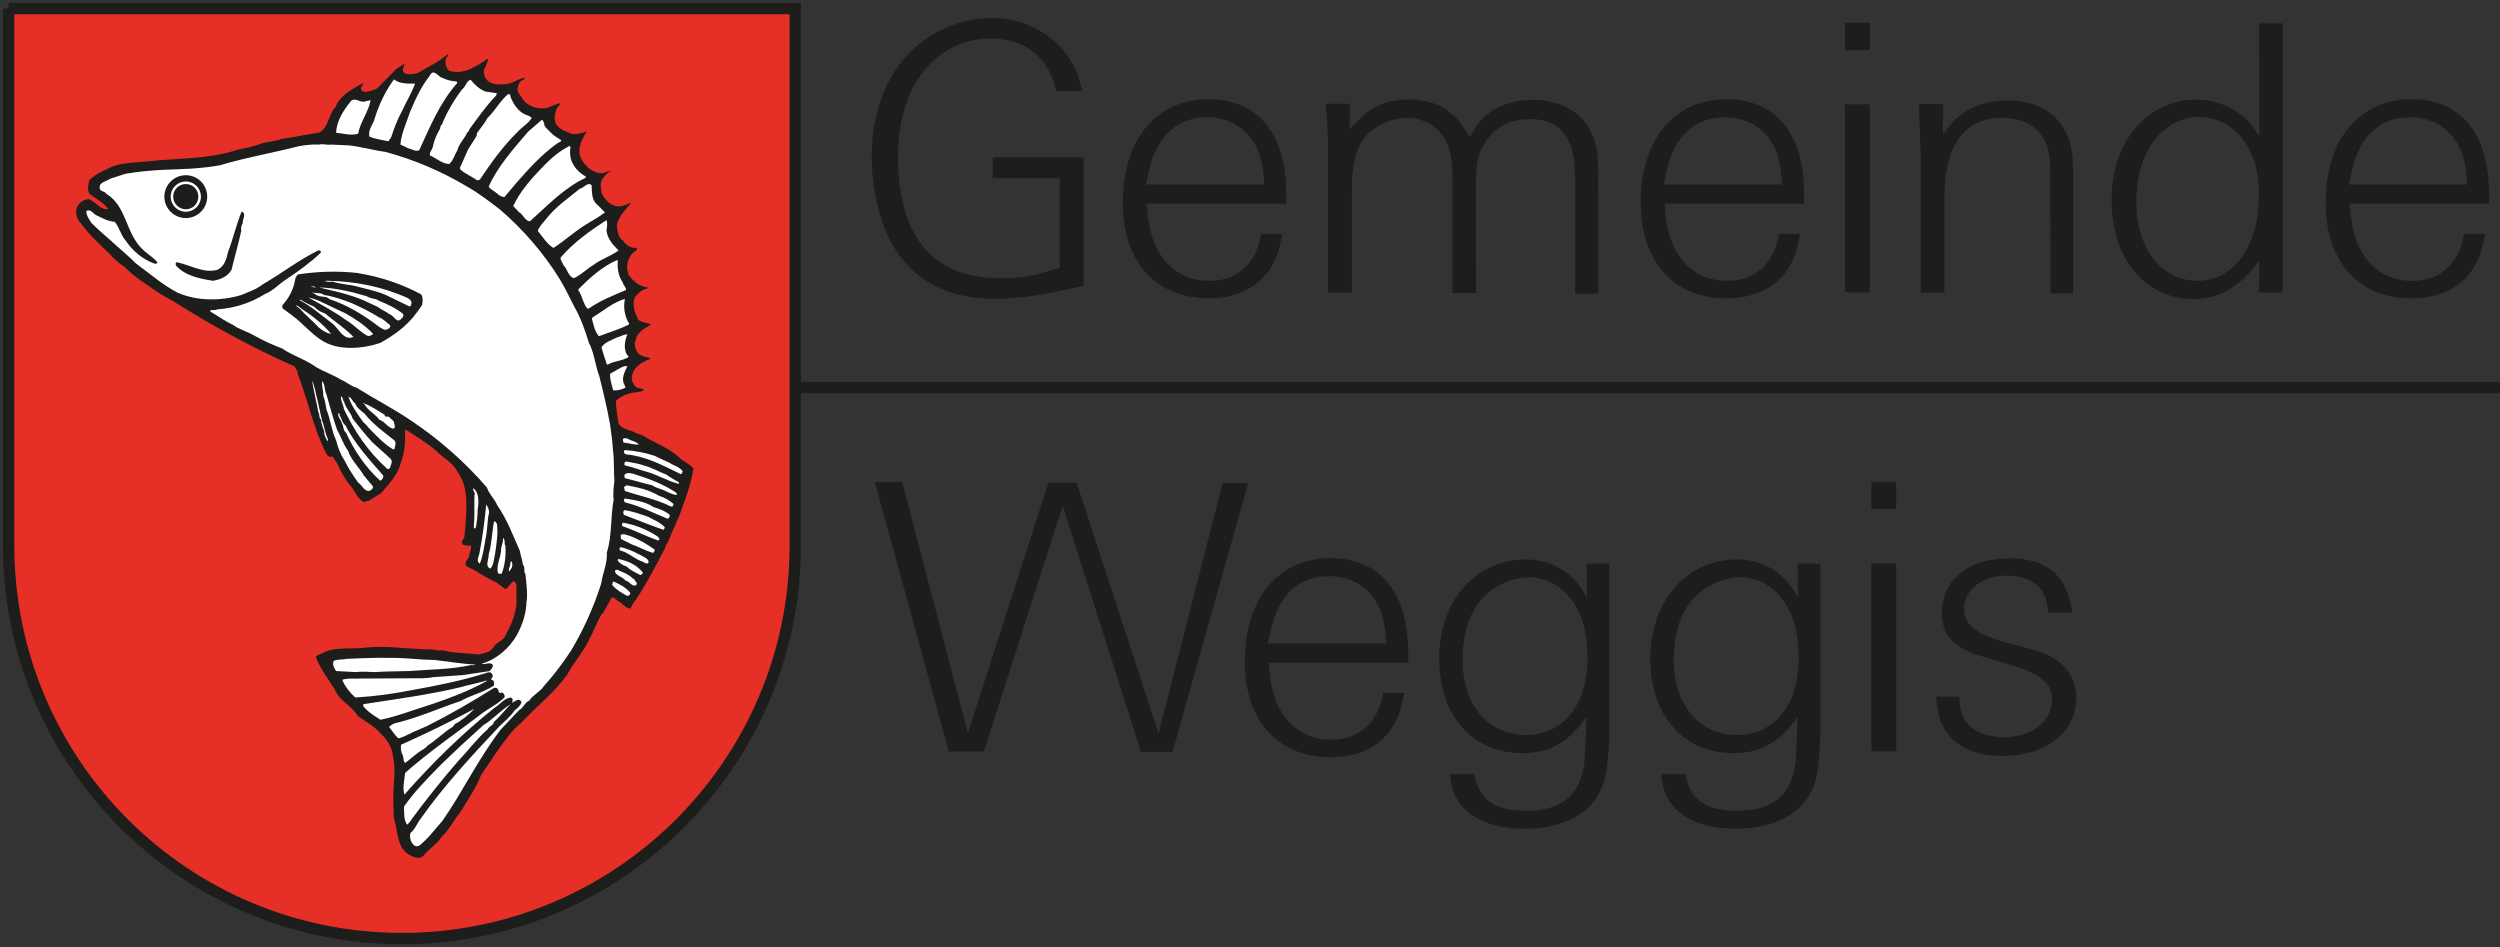 <svg xmlns="http://www.w3.org/2000/svg" viewBox="0 0 660.31 250.17"><rect x="0" y="0" width="660.31" height="250.17" fill="#333333" stroke="none"/><defs><clipPath id="a"><path style="fill:none" d="M0 0v250.17h212.33V0"/></clipPath></defs><path style="stroke:#1d1d1b;stroke-width:3px;fill:none" d="M210.05 102.37h450.26"/><path d="M2.28 2.27v141.97C2.4 201.51 48.87 247.9 106.16 247.9s103.77-46.39 103.89-103.66V2.27H2.28" style="stroke:#1d1d1b;stroke-width:3px;fill:#e63027"/><g style="clip-path:url(#a);fill:none"><path d="M2.28 2.27v141.97C2.4 201.51 48.87 247.9 106.16 247.9s103.77-46.39 103.89-103.66V2.27H2.28Z" style="stroke-width:.7px;stroke:#1d1d1b;fill:none"/></g><path d="M117.79 15.42c-.37 1.21 0 2.44.85 3.28 3.85 1.22 7.33-1.32 10.34-3.28 0 .84-.66 1.41-.66 2.25-.75.47-.56 1.6-.38 2.26.47 1.6 1.96 2.26 3.49 2.35 1.96.09 3.74-.19 5.23-1.13.66-.28 1.24-.57 1.9-.57.19.57-.96.57-1.24 1.13-.54.75-.83 1.88-.44 2.73l1.68 2.44c1.87 1.68 4.89 2.34 7.15 1.12l2.06-.76.19.28c-1.22 1.13-1.7 3.01-1.32 4.8.85 1.97 2.93 2.44 4.62 3.1 1.29 0 2.35-.18 3.48-.66l.19.1c-1.6 2.25-2.74 5.26-1.05 7.7 1.14 1.79 3.12 3.29 5.26 3.19l2.27-.75c-1.04.75-1.97 1.6-2.53 2.72-.49 1.14 0 2.17 0 3.29.93 1.79 2.64 3.76 4.89 3.48 1.03-.09 1.96-.56 3-1.03-1.5 1.97-3.48 3.67-3.86 6.1.2 1.42.29 3.2 1.69 4.04.77 1.23 2.09 1.97 3.49 1.88.28.19.09.57-.09.75-1.41.66-2.07 2.25-2.35 3.66-.09 1.03.09 1.98.47 2.91 1.32 1.6 2.82 2.91 4.89 3.1l.11.28c-1.51.18-2.64 1.32-3.49 2.35-.75 2.06.09 4.22.94 5.92.93.75 2.17.75 3.19 1.13v.28c-1.59.85-3.75 2.17-3.85 4.04-.47.75-.19 1.69.09 2.44.47 1.6 2.17 1.88 3.57 2.16.28.76-.74.38-1.02.85-1.79.66-3.67 2.35-3.67 4.42-.1.95.47 1.51.85 2.26.75.56 1.6.56 2.45.84-.56.57-1.6.75-2.54.75-1.89.38-3.68.94-4.98 2.25.09 1.88.38 3.86.65 5.83.86 1.87 3.2 1.69 4.71 2.72l1.7.57c3.38 2.16 7.13 3.28 10.05 6.2 1.12.84 2.33 1.41 3.39 2.54-.58 3.76-1.8 7.14-3.03 10.53-1.02 3.1-2.62 6.02-3.74 9.02-.47.38-.56.84-.66 1.32-2.45 4.69-4.89 9.49-7.9 13.98-.75.58-.75 1.52-1.41 2.17-1.32-.19-1.97-1.4-3.11-1.96-.65-.28-1.01-1.13-1.77-.94-.76 1.4-1.59 2.91-2.43 4.31 0-.08-.13-.18-.13-.18-1.29 2.36-2.25 4.89-3.57 7.34-1.5 3.09-3.94 5.73-5.53 8.73-3.39 4.89-8.19 8.47-12.13 12.77-2.64 2.17-4.41 4.79-6.39 7.53-1.42 2.16-2.91 4.24-4.32 6.39-1.31 3.47-3.57 6.57-5.45 9.77-1.79 2.16-2.91 4.6-4.97 6.56-1.32 2.07-3.39 3.12-4.91 5.09-1.03.83-2.23.28-3.27-.19-3.86-1.89-3.2-6.58-4.43-9.88-.09-2.79-.27-5.91 0-8.81.19-2.54.38-5.18-.27-7.71-.19-2.26-1.51-4.23-3.11-5.73-1.7-2.06-4.13-3.19-6.2-4.79-1.51-2.73-4.8-3.85-5.92-6.77-1.7-2.92-3.94-5.53-5.08-8.74.46-.66 1.4-.83 1.96-1.13 3.29-1.69 7.8-.83 11.65-1.4 4.89-.47 9.59.27 14.37.46l3.29.1c.85.46 2.07 0 2.92.37 2.81.65 6.01.55 8.91.93 1.42-.38 3.02-.55 3.85-1.98.85-1.49 2.72-1.58 3.21-3.28 1.4-2.44 2.45-5.07 2.81-7.88v-5.27c-.1-.27-.27-.65-.56-.94-1.12.29-1.32 1.69-2.35 2.07l-2.44-1.78c-2.64-1.13-4.99-2.91-7.62-4.14-1.13-.57 0-1.79.38-2.45.18-1.04.64-1.98.64-3.11-.64.1-1.59 0-2.25-.27-.66-.94.56-1.5.47-2.35l.19-1.59c.29-5.07 1.13-11.09-1.97-15.14-1.13-2.54-3.85-3.76-5.53-5.54-2.45-2.17-5.45-3.95-8.18-5.74l-.19.19c.1 3.01-.09 5.91-1.13 8.55-.74 3.11-3 5.46-5.17 8l-3.29 2.06c-.38.09-.83 0-1.13.37-1.87-.65-2.43-2.99-3.75-4.41-1.5-1.78-2.62-3.94-3.56-6.01l-1.13-1.68c-.56.37-1.32-.09-1.6-.66-3.49-6.68-4.89-14.28-7.61-21.14.1-.86-.56-1.32-.85-1.98-11.08-4.89-21.89-10.81-32.32-17.39-1.13-.75-2.45-1.22-3.57-2.06-3.11-2.17-6.3-4.04-8.93-6.77-1.41-.94-3.01-2.26-4.05-3.57-2.72-2.44-5.54-5.26-7.7-8.18-.94-.93-1.22-2.34-1.03-3.75.56-1.32 1.79-2.44 3.37-2.44 1.79.75 3.02 2.91 5.07 2.63-1.21-1.78-3.37-2.73-5.07-4.13-.45-1.13-.28-2.45.09-3.57 1.7-1.69 4.13-2.63 6.3-3.67 3.58-1.13 7.79-.94 11.56-1.5 7.06-.56 14.67-.56 21.24-2.82 1.88-.38 3.86-.75 5.74-1.42 1.87-.75 3.85-.66 5.73-1.4 3.38-.46 6.67-1.22 10.06-1.68 2.71-1.42 2.33-4.8 4.41-6.78.37-1.5 1.68-2.63 2.81-3.66 1.41-.86 2.81-1.98 4.53-2.63-.09.65-.94 1.02-.57 1.78.48.75 1.39.38 2.07.38.74-.38 1.4-.29 2.15-.84l4.89-4.98c.77-.57 1.6-1.04 2.45-1.6-.38.66-.66 1.41-.56 2.26 1.03 1.04 2.54.56 3.77.37 2.72-1.6 5.53-2.9 8.09-5.07.37.56-.49.75-.49 1.13" style="fill:#1d1d1b"/><path d="M116.86 20.59c1.21.57 2.44.85 3.75.94l.18.38c-4.69 5.27-7.23 11.65-10.06 17.76-.92.47-1.89-.29-2.81-.47l-2.17-1.04c.28-3 1.6-5.73 2.54-8.55 1.4-3.37 2.9-6.67 5.26-9.67.93-1.98 2.24.37 3.29.65m-7.22 1.5c-.86 2.44-2.35 4.8-3.48 7.33-1.21 2.16-2.07 4.51-2.83 6.86l-.74 1.04c-1.6-.38-3.39-.57-4.99-1.23-.48-1.97 1.13-3.28 1.5-5.17 1.13-3.47 2.71-6.86 4.98-9.96 1.51 1.23 3.68 1.13 5.55 1.13m18.53 2.07 3.1.48-.18.56c-2.73 2.82-4.9 6.01-7.14 9.02 0 .66-.75.75-.75 1.32-.85 1.41-1.98 2.62-2.36 4.13-.75 1.22-1.03 2.63-2.16 3.67-1.97-.1-3.38-1.6-5.07-2.26-.29-.85.65-1.51.74-2.35.38-1.78 1.04-3.29 1.98-4.88-.19-.66.66-.94.66-1.6 1.32-3.01 3-5.92 5.08-8.65 1.03-.66 1.03-2.16 2.26-2.53 1.12 1.31 2.24 2.44 3.85 3.1m6.76 1.59c.83 2.06 2.34 4.22 4.68 4.79l.85.57c-.85 1.51-2.62 2.44-3.77 3.76-3.93 3.85-7.04 8.26-9.95 12.59l-.66.18c-1.41-1.02-3.1-1.68-4.41-2.81l-.19-.47 2.17-4.89 2.26-3.58.08-.74c.94-1.31 2.07-2.63 2.83-4.04 1.98-1.88 3.38-4.6 5.36-6.21.76-.27.57.57.76.85m-37.04.75c-.57 3.09-2.74 5.73-3.29 8.82-1.89.56-3.85-.08-5.83-.27.19-3.21 1.89-5.84 3.94-8.38 1.23-1.12 2.55.76 4.04 0l1.13-.18m45.87 6.12c-.1.84 1.03 1.6 1.59 2.26.84.94 1.88 1.5 2.92 2.16-.1.57-.85.57-1.21.93-4.05 2.92-7.53 6.76-10.73 10.43l-3.09 3.66c-.86 0-1.59-.66-2.16-1.13-.57-.57-1.6-.85-1.98-1.68 2.44-5.36 6.49-9.88 10.42-14.48l3.48-3.01c.66-.19.48.57.76.85m-52.16 5.74c3.37.28 6.86 1.32 10.33 1.79 7.53 2.07 14.67 5.08 21.42 9.12 3.01 1.68 5.92 3.94 8.75 6.1 6.22 5.36 11.56 11.56 15.79 18.42 1.42 2.35 2.54 4.7 3.77 7.14 1.68 2.92 2.89 6.21 3.85 9.49 1.51 2.82 1.68 6.02 2.8 8.93 1.05 4.22 2.07 8.46 2.83 12.69.29 2.25.66 4.42.76 6.77.39 2.53.19 5.63.39 8.27-.2 1.58-.39 3.47-.2 4.98-.85 4.71-.38 9.39-1.79 13.9.19 2.92-1.13 5.45-1.49 8.19-1.98 6.2-4.61 12.12-7.99 17.75-2.16 3.29-4.51 6.41-7.14 9.32-.94 1.49-2.92 2.34-3.86 3.85-1.21.45-1.48 1.88-2.72 2.53l-4.8 5.08c-6 7.79-9.95 16.27-15.49 24.24-1.51 1.61-2.91 3.58-4.52 5.09-.85.66-1.61 1.96-2.73 1.4-1.12-.84-1.43-2.26-1.12-3.39 1.31-1.02 1.7-2.6 2.81-3.93 6.02-8.56 13.36-16.45 20.68-24.24 1.42-1.41 3.02-2.64 4.04-4.23.74-.56 1.61-1.32 1.79-2.16-.17-.49-.74-.75-1.13-.57l-1.41.76c.2-.38.47-1.13-.27-1.4-1.81.18-2.83 1.86-4.34 2.72-8.54 6.85-16.44 14.56-23.77 22.92-.56-1.79 0-3.85.19-5.75 6.29-5.53 12.97-10.14 19.54-15.12 2.17-1.79 4.7-2.81 6.68-4.78.19-.58-.18-1.24-.75-1.32-.95.46-.66-.58-1.02-.94-.3-.39-.96-.39-1.24-.1-5.74 3.58-11.56 6.97-17.58 9.97-.75.27-1.41.66-2.15.93-1.79.66-3.38 1.79-5.27 2.26-.95-.85-1.68-2.07-2.44-3 .19-.3.83-.76 1.4-.96 6.03-1.4 11.65-3.95 17.49-5.91 2.81-1.6 6.02-2.25 8.73-4.05.19-.37.1-.93-.08-1.33l-.67-.38c.38-.36.75-.93.28-1.4-.28-.56-.93-.47-1.4-.28-6.48 2.06-13.15 3.38-20.02 4.61-4.78.94-9.5 1.6-14.66 1.9-1.41-1.24-2.63-2.82-3.39-4.44v-.27c1.23-.38 2.92-.29 4.15-.29 5.92 0 11.56-.09 17.28-.09.87-.09 1.6-.09 2.44-.28l7.9-.55 7.04-1.05c.38-.38 1.05-.94.86-1.7-.76-.83-1.98.11-2.92-.27 3.86-1.04 7.43-4.13 9.4-7.72 1.32-2.53 2.36-5.37 2.43-8.35.39-2.34 0-5.08-.27-7.62-.58-.56.08-1.78-.66-2.44-.11-1.21-.65-2.44-.77-3.57-1.85-4.13-3.36-8.35-6-12.12-.66-1.68-2.16-2.91-2.72-4.68-5.83-6.78-12.7-12.79-20.01-17.67-4.71-3.21-9.69-5.73-14.47-8.74-1.51-.38-2.64-1.51-4.04-2.07-1.97-1.22-4.33-2.06-6.39-3.2-2.92-2.15-6.31-3.09-9.21-5.07-2.45-.93-4.79-1.97-7.14-3.29-1.88-1.12-4.14-1.68-5.93-3-2.07-.94-3.94-2.35-5.92-3.48 0-.75 1.32-.09 1.88-.56 4.52-.28 8.83-1.7 12.59-4.04 2.16-.85 3.76-2.73 5.73-3.95 3.09-2.07 6.2-4.32 9.01-6.95.19-.39-.28-.66-.56-.66-5.08 2.44-9.76 6.1-14.65 8.93-1.79 1.4-3.85 2.06-5.83 2.91-5.36 1.6-11.74 1.6-16.81-.66-3.96-2.07-7.52-5.17-11.1-7.81-1.4-1.49-3.1-2.82-4.61-4.23-2.45-2.25-4.88-4.22-7.04-6.39-.57-.93-1.32-1.88-1.32-3.09 1.04-.75 1.79.66 2.54 1.04 1.61.74 3.1 1.68 4.98 1.78 1.23 1.51 1.51 3.39 2.82 4.89 1.88 2.82 4.51 4.98 7.5 6.1.3.09.85.19.94-.28-1.02-1.31-2.63-2.15-3.85-3.38-4.59-4.23-4.21-11.47-9.67-14.75-.47-.76-1.43-.47-1.7-1.32-.37-1.79 1.78-1.89 2.72-2.63l4.05-1.31c3.19-.57 6.48-.85 9.76-1.04 5.08-.19 10.16-.28 15.23-1.22 6.86-2.07 14.1-3.29 21.05-5.08 1.7-.28 3.57-.47 5.19-.38.93-.28 1.96.19 2.99 0l4.23.19m59 1.57c-.17 2.91 1.7 5.36 4.15 6.68l-.11.38c-5.62 2.62-10.05 7.32-14.65 11.45-1.41-.18-1.8-1.88-2.92-2.45l-1.49-1.59c1.88-4.04 4.96-7.41 8.07-10.62 1.97-2.07 4.32-4.04 6.87-5.26.38.38 0 1.04.08 1.41m5.66 8.93c.19 1.78-.12 3.94 1.6 5.26l1.95 1.97c-1.59 1.21-3.46 2.25-5.17 3.28-2.99 1.88-5.53 4.23-8.45 6.11-1.77-1.13-2.81-2.91-4.13-4.51.38-1.23 1.42-2.07 2.17-3.1 2.53-3.29 5.91-5.54 9-8.08 1.15-.19 1.9-1.79 3.03-.93" style="fill:#fff"/><path d="M64.14 58.83c-.28.66-.65 1.32-.38 1.98-.76 3.57-1.79 7.04-2.63 10.52-1.13 1.79-3.01 2.54-4.88 2.83-3.68-.57-7.35-1.32-9.78-4.04-.09-.29-.19-.85.28-.85 3.58.75 7.04 3.01 10.71 1.98 1.78-.84 2.34-2.82 2.72-4.51 1.32-3.49 2.17-7.15 3.57-10.73l.28-.08c1.03.75 0 1.97.09 2.91" style="fill:#1d1d1b"/><path d="M160.26 58.27c.19.84.09 1.78-.08 2.53.18 2.16 1.69 3.86 3.2 5.36-2.07 1.5-4.6 2.26-6.68 3.85-1.77 1.03-3.19 2.63-5.17 3.48-1.59-.66-1.59-2.35-2.72-3.48-.19-.65-.84-1.31-.75-1.97 3.38-3.95 7.71-7.04 11.92-9.77h.28m2.92 10.61c-.19 2.07.19 4.14 1.32 5.74.08.75.93 1.22.85 1.97-3.3 1.41-6.68 2.72-9.68 4.79-.66.47-.85-.38-1.14-.75-.66-1.32-.93-2.72-1.77-3.94v-.29c2.92-2.91 6.37-6.1 10.24-7.7l.19.18" style="fill:#fff"/><path d="M94.21 72.08c6.01.94 11.65 2.82 17 5.65.57.75.46 1.96.28 2.82-.46.75-.93 1.31-1.39 1.96-2.45 3.48-6.12 6.11-9.69 8.08-4.88 1.6-11.38 2.16-15.79-.93-2.45-1.6-4.79-4.33-7.14-6.11l-2.91-2.16v-.75c1.59-1.78 2.62-3.57 3.19-5.82.1-.75.29-1.88 1.03-2.36 5.08-.75 10.16-.94 15.42-.38" style="fill:#1d1d1b"/><path d="M107.74 78.76c.46.28.94.65.94 1.22-.09.38 0 .94-.58.94l-6.19-3c-2.35-1.04-4.89-1.51-7.33-2.18-2.26-.64-4.69-.64-6.86-1.4-.47.28-1.14 0-1.79 0-.08-.19.19-.09.28-.19 7.52.09 14.95 1.59 21.52 4.6m-26.49-3.28.28.1-.28-.1m2.17.47-1.42-.2c.37 0 1.04-.28 1.42.2m13.52 2.34c.95.66 2.25.48 3.1 1.13 2.26.94 4.42 1.88 6.39 3.48.28.38.1.85-.28 1.13-1.32 1.78-2.07-.75-3.28-1.04-.95-.75-2.07-1.13-3.01-1.88l-3.84-1.79c-3.77-1.59-7.71-2.44-11.74-3.38 4.32.09 8.63 1.12 12.67 2.34m-11.29-.35c2.45.36 4.79 1.22 7.05 2.06 2.55 1.13 5.08 2.35 7.45 3.86 1.11.37 1.86 1.31 2.9 2.06.18.47-.28.85-.66 1.04-.76.47-1.51-.19-2.17-.56-4.04-3.1-8.46-5.82-13.15-7.34-1.04-1.12-2.81-.28-3.86-1.4l-1.12-.48c1.12.39 2.53 0 3.56.76m5.64 4.87c2.54 1.41 5.18 3.2 7.23 5.36-.18.47-.83.47-1.22.65-2.06-.94-3.75-3.02-5.73-4.13-3.19-2.36-6.77-4.23-10.15-6.11.93.19 1.88.47 2.72.84l7.14 3.38m74.9 2.74-.17.27c-2.54 1.23-5.17 1.99-7.81 3.02-1.11-1.22-1.41-3.02-1.87-4.61l.18-.37c2.83-1.69 5.36-3.95 8.55-4.89-.47 2.16-.09 4.61 1.13 6.58M83.12 81.1c.66.85 1.69 1.32 2.74 1.69 2.43 2.08 5.25 3.86 7.5 6.2-2.71 1.13-3.85-2.34-5.73-3.66-2.73-2.07-5.53-4.51-8.46-6.02l.19-.18c1.23.84 2.44 1.31 3.76 1.97m-2.91.85c2.53 1.6 5.26 3.84 7.24 6.21-1.13-.09-2.27-.85-3.3-1.7-1.41-1.59-3.47-3.2-4.79-4.79l-1.12-.85.09-.19c.66.38 1.22.84 1.88 1.32m85.5 6.38c-.75 1.7-1.21 4.42.38 5.93-1.4.93-3.29 1.04-4.88 1.69-.29.09-.57.48-.94.28-.47-1.51-1.02-3.01-1.4-4.51.93-1.4 2.53-1.78 3.94-2.54.95-.2 1.78-.86 2.91-.86m-.01 8.39c-.66 1.41-1.68 3.19-.84 4.79l.37.85c-.95.56-2.16.84-3.29.75-.28-1.22-.75-2.54-.85-3.95l.19-.55c1.31-.57 2.35-1.52 3.75-1.89h.66m-79.48 7.42c.94 3.2 1.7 6.3 2.81 9.39 1.05 1.79 1.62 3.86 2.92 5.55.75 2.44 2.91 4.32 4.12 6.48l2.44 2.92c.09.66-.56 1.03-1.02 1.22-1.42 0-1.78-1.5-2.91-2.26-1.32-1.88-2.54-3.66-3.48-5.64-1.13-1.69-1.87-3.57-2.34-5.54-1.22-2.54-1.41-5.36-2.54-8.08-.19-1.22-.37-2.45-.85-3.67.1-1.41-.47-2.44-.28-3.85.85.94.56 2.44 1.13 3.48m4.7 2.06c.37 1.6 1.78 2.83 2.25 4.41 1.7 2.06 3.3 4.23 5.17 6.21l4.79 4.32c.75.84 0 1.69-.08 2.44-.28.28-.66.47-.85.19-5.09-4.61-8.57-9.87-11.37-15.7-.09-1.22-.94-2.25-.75-3.38.57.28.36 1.03.84 1.5m2.91.39c.38 1.12 1.5 1.88 2.43 2.64 2.26 2.81 5.08 4.88 7.71 6.94.96.66.28 1.78.19 2.55l-.45-.09c-2.26-1.32-4.24-3.48-6.12-5.37-.56-.57-.94-1.22-1.59-1.69-1.51-2.06-3.21-4.41-3.96-6.76.94.28 1.03 1.31 1.79 1.78M85 110.89c.66 1.6.86 3.57 1.6 5.07 0 .28.1.38-.09.57-.38-.75-.94-1.41-.85-2.45-.28-1.03-.85-2.06-.85-3.2-.66-.46-.27-1.41-.75-2.07-.08-.95-1.64-7.32-1.55-8.26.66 1.5 2.11 8.72 2.49 10.33m16.63-1.31c-.18.75.76.28 1.13.57l1.21 1.12c.09.66.67 1.6 0 1.98-1.49-.18-2.34-1.98-3.75-2.35-1.13-1.6-3.11-2.44-3.95-4.13-.09-.1-.46 0-.36-.28 2.06.66 3.85 1.98 5.72 3.09" style="fill:#fff"/><path d="M89.7 109.77c.65.75.65 1.97 1.51 2.53 2.53 4.98 6.38 9.12 10.05 13.34 0 .48-.28 1.13-.85 1.32-3.84-3.48-6.96-8.08-9.02-12.69-.83-.56-.55-1.7-1.13-2.54-.09-.94-1.23-1.51-.84-2.72.09.19.48.46.28.75m79.03 7.62c-1.22.19-2.64-.38-3.85-.46-.47 0-.19-.57-.38-.86.28-.57 1.21-.27 1.68 0 .76.48 1.79.48 2.54 1.32m4.14 3c1.3.66 2.63 1.23 4.04 1.88 1.05.76 2.44.94 3.39 2.17 0 .28-.27 1.12-.76.66-4.51-2.17-8.93-4.6-14.18-5.08-.47-.18-.85-.74-.3-1.13 2.73.19 5.26.66 7.81 1.5m-2.54 2.64c1.98.56 3.75 1.59 5.73 2.35.94.75 2.07 1.31 3.19 1.97.09.09.09.28.09.47-2.8-.66-5.35-2.26-8.16-3.1-2.07-.57-4.05-1.32-6.12-1.79-.18-.19-.18-.66 0-.84l.3-.2c1.59.29 3.37.57 4.97 1.14m8.19 7.05c.1.19.37.37.27.65-.83 0-1.79-.46-2.64-.84-1.21-.75-2.71-.86-3.85-1.69-2.44-.56-4.79-1.32-7.24-1.89-.09-.27-.27-.66 0-1.03.66-.56 1.79-.28 2.64 0 3.77 1.22 7.4 2.54 10.82 4.8m-4.34.94c1.41.37 2.64 1.21 3.69 2.05.09.49-.3.94-.75.67-3.76-1.88-8.09-2.71-12.05-4.04-.09-.38-.27-.75-.18-1.13l.65-.38c3.01.56 6.02 1.22 8.64 2.83m-48.01 3.56c0 1.62-.19 3.12-.47 4.71l-.28.38-.28-.38c.28-2.73.09-5.65.19-8.45.38-.66-.57-1.24-.29-1.88 1.6 1.22 1.43 3.94 1.13 5.62m46.42-.65c1.49.46 3.11 1.02 4.32 2.08 0 .46-.19.93-.55 1.02-3.77-1.51-7.33-3.39-11.29-4.33-.18-.27-.47-.74 0-1.02 2.64.47 5.37.75 7.52 2.26m-43.6 2.33c-.28 1.98-.28 4.15-.75 6.11-.38 2.15-.66 4.51-1.51 6.49-1.13-.75-.09-2.17 0-3.21.76-4.04 1.32-8.35 1.7-12.41.56.86 1.04 1.88.56 3.01m42.11.2c1.49.85 3.18 1.42 4.4 2.73.29.28-.18.55-.27.75-3.57-1.23-6.96-2.64-10.43-3.94-.2-.39-.28-1.05.18-1.24 2.17.3 4.14 1.05 6.12 1.7m-39.86 1.79c.39 2.63-.09 5.35-.46 7.98-.29 1.33-.39 3.02-1.22 3.96-1.6-.56-.38-2.54-.47-3.76.83-2.82.83-5.62 1.4-8.64.48-.19.48.37.75.47m42.38 3.37c.19.28.66.45.55.95l-.37.19c-3.2-1.13-6.2-2.72-9.39-3.77-.11-.27-.11-.37-.11-.65l.28-.28c3.3.56 6.22 1.78 9.03 3.57m-.64 3.57c-.09.36-.2.65-.47.83-1.97-.56-3.76-1.59-5.64-2.25l-2.81-1.41c-.11-.38-.11-.66-.11-1.02.66-.56 1.6 0 2.37.18 2.34.85 4.59 2.16 6.66 3.67m-39.47-1.05c.17 2.45-.09 4.8-.85 7.05-.09.57-.75.37-1.13.19-.46-2.15.66-3.94.84-5.92-.1-1.21.68-2.15.49-3.39.75.49.2 1.43.66 2.08m37.21 3.29c.38.38.84.85.47 1.32-.66.28-1.24-.47-1.88-.56-1.88-.75-3.49-2.36-5.54-2.81-.19-.3-.19-.86.28-.86 2.34.56 4.51 1.69 6.67 2.92m-.95 3.74c.1.37-.37.57-.66.68-1.23-.68-2.64-1.24-3.58-2.27-.94-.19-1.87-.85-2.34-1.5l.08-.47c2.45.47 4.9 1.49 6.5 3.56m-34.59-1.22-.66.96c-.27-.49 0-1.05.2-1.42l.19-1.32c.56.28.47 1.13.27 1.78m32.43 3.11c.09.46 1.03.94.37 1.5-1.13.46-1.68-1.13-2.73-1.22-.83-1.12-2.35-1.12-2.81-2.36 0-.56.56-.65.94-.38 1.21.56 2.64 1.03 3.66 2.07l.56.38m-1.13 3.48c.1.47-.37.75-.75.85-1.42-.74-3-1.68-4.04-2.92l.28-.94c1.6.67 3.39 1.61 4.51 3.01m-51.67 17.77c3.66.38 7.05 1.02 10.8 1.21-.38.19-.85.19-1.13.11-5.43 1.21-10.79 1.13-16.36 1.59-3.17.09-6.29.09-9.29.28-1.61-.09-3.38-.19-4.79 0l-5.26-.28c-.47-.75-1.03-1.7-.65-2.63.92-.58 2.24-.28 3.37-.58 5.63-.27 11.1-.46 16.73-.08l3.85.28 2.73.09m13.82 5.55c-6.11 3.38-12.88 5.62-19.64 7.79-2.83.94-5.56 1.88-8.46 2.45-1.61-1.04-3.3-1.98-4.6-3.66l.09-.47c8.54-1.32 17.19-2.45 25.46-4.43 2.24-.66 4.79-1.11 7.05-1.79l.09.11m1.88 10.81c-.18.93-1.31 1.13-1.69 1.97-2.83 2.44-4.98 5.45-7.61 8.18-4.41 5.07-8.44 10.15-12.42 15.5-.27.56-.73 1.05-1.21 1.5-.94-1.21-.76-3.09-.85-4.79 2.82-4.04 6.29-7.51 9.79-11.09 3.65-3.56 7.42-7.04 11.18-10.42 2.53-1.5 4.59-3.95 7.24-5.54-1.42 1.4-2.92 3.37-4.43 4.69m-5.26-3.39c-1.4 1.51-3.28 3.01-5.17 4.04l-.38.58c-2.34 1.4-4.41 3.55-6.68 4.98-.74.92-1.66 1.21-2.62 1.96l-3.29 2.64c-.76-.38-.29-1.61-.85-2.26-.28-.76-.47-1.78-.28-2.53 6.49-2.92 12.98-6.02 19.17-9.4h.09" style="fill:#fff"/><path d="M54.73 51.93c0 3.13-2.54 5.67-5.65 5.67s-5.67-2.54-5.67-5.67 2.55-5.65 5.67-5.65 5.65 2.54 5.65 5.65" style="fill:#1d1d1b"/><path d="M53.07 51.93c0 2.21-1.79 4-3.99 4s-4-1.79-4-4 1.77-3.99 4-3.99 3.99 1.79 3.99 3.99" style="fill:#fff"/><path d="M52.39 51.93c0 1.84-1.48 3.34-3.31 3.34s-3.34-1.5-3.34-3.34 1.49-3.32 3.34-3.32 3.31 1.49 3.31 3.32m233.45-27.92h-6.78l-.76-2.3c-2.4-7.21-7.81-11.32-16.15-11.53-14.18-.33-25.56 11.77-24.95 32.88.62 21.06 10.42 30.85 28.32 30.43 3.84-.08 7.48-.66 10.81-1.66l3.58-1.09V47.07h-17.73v-5.48h24.06V75.5l-5.22 1.13c-7.11 1.56-12.76 2.2-17.67 2.28-19.13.27-30.93-10.85-32.92-33-.15-1.5-.2-3-.2-4.5-.04-13.89 5.53-24.93 13.85-30.8 6.16-4.38 13.42-6.35 20.26-5.73 10.34.92 18.5 7.85 20.84 16.62l.68 2.53Zm53.95 29.78h-36.92l.37 3.47c1.11 10.62 7.23 16.58 15.49 16.91 7.11.27 12.21-3.59 13.93-10.4l.5-1.99h5.5l-.49 2.48c-1.85 9.23-9.04 14.94-19.98 14.53-13.25-.49-21.93-10.03-21.62-26.05.33-17.08 9.82-26.61 22.77-26.53 12.17.06 19.98 8.14 20.36 23.78l.08 3.8Zm-5.88-5.05-.22-2.9c-.74-9.31-6.73-14.77-14.61-14.86-8.04-.08-13.73 4.75-15.78 14.86l-.6 2.9h31.21Zm22.58-21.34-.04 6.7.06.04 2.33-2.44c3.55-3.7 7.73-5.45 13.4-5.41 6.52.04 11.13 2.53 14.28 7.36l1.63 2.51 1-1.64c2.51-4.13 6-6.56 10.87-7.64 2.14-.47 4.31-.62 6.49-.45 10.07.84 15.61 7.19 15.61 17.51l.02 33.6h-6.1V48.65c0-1.11-.02-2.22-.04-3.31-.23-9.45-4.4-13.95-11.98-13.89-5.24.02-9.43 2.34-11.96 6.47-1.73 2.86-2.24 5.1-2.24 10.85l.06 28.62h-6.27l-.02-31.34-.04-1.93c-.34-8.2-5.3-13.11-12.21-12.93-2.5.06-4.99.76-7.2 2.05-4.12 2.4-6.01 5.49-6.84 11.75-.1.7-.15 1.42-.19 2.14l-.04 4.93v25.23h-6.31V40.14c0-4.46-.2-8.57-.62-12.74h6.33Zm120.07 26.39h-36.93l.37 3.47c1.11 10.62 7.24 16.58 15.5 16.91 7.11.27 12.21-3.59 13.93-10.4l.49-1.99h5.52l-.5 2.48c-1.85 9.23-9.04 14.94-19.97 14.53-13.26-.49-21.93-10.03-21.62-26.05.33-17.08 9.82-26.61 22.77-26.53 12.16.06 19.98 8.14 20.36 23.78l.08 3.8Zm-5.88-5.05-.23-2.9c-.74-9.31-6.71-14.77-14.61-14.86-8.03-.08-13.72 4.75-15.78 14.86l-.6 2.9h31.21ZM487.3 6.01h6.56v7.23h-6.56V6.01Zm0 21.55h6.56v49.67h-6.56V27.56Zm25.93-.08-.05 7.97.07.02 1.25-1.69c3.52-4.64 8.82-7.21 15.48-7.25 1.09 0 2.18.06 3.27.21 8.98 1.19 14.29 7.11 14.29 17.49v33.29h-5.96l-.04-32.49-.06-1.95c-.34-7.44-4.65-11.69-12-11.96-9.79-.35-15.9 6.19-15.9 21.23V77.3h-6.29V41.13l-.46-13.64h6.41Zm83.45 8.37.08-.02-.08-29.67h6.25v71.08h-6.25l.06-8.36-.08-.02-1.38 1.77c-4.21 5.28-9.2 7.97-14.59 8.3-12.78.8-23.11-9.23-22.95-26.59.12-15.62 9.95-25.71 21.7-26.02 6.66-.18 12.74 2.92 16.07 7.81l1.17 1.73Zm-15.95 38.32c8.55-.1 16.2-8.24 15.86-23.38-.08-4.05-.57-6.74-1.47-9.02-2.82-7.19-8.24-10.95-14.63-10.87-8.19.08-16.01 7.87-16.22 21.62-.25 13.93 7.28 21.8 16.46 21.66Zm76.77-20.38h-36.93l.38 3.47c1.11 10.62 7.23 16.58 15.49 16.91 7.11.27 12.21-3.59 13.93-10.4l.5-1.99h5.5l-.49 2.48c-1.85 9.23-9.04 14.94-19.98 14.53-13.25-.49-21.92-10.03-21.62-26.05.33-17.08 9.83-26.61 22.77-26.53 12.17.06 19.98 8.14 20.36 23.78l.08 3.8Zm-5.88-5.05-.22-2.9c-.74-9.31-6.73-14.77-14.61-14.86-8.04-.08-13.73 4.75-15.79 14.86l-.6 2.9h31.22ZM238.3 127.36l17.31 66.17h.08l21.21-66.03h7.46l21.6 66.1h.08l16.89-66.03h6.75l-19.98 71h-8.36l-20.63-64.9h-.08l-20.76 64.82h-9.27l-19.52-71.14h7.23Zm133.71 47.63h-36.93l.37 3.47c1.11 10.63 7.24 16.58 15.5 16.91 7.11.27 12.21-3.6 13.93-10.4l.49-1.99h5.51l-.5 2.48c-1.85 9.23-9.04 14.94-19.97 14.53-13.26-.49-21.93-10.02-21.62-26.05.32-17.07 9.82-26.61 22.77-26.53 12.17.06 19.98 8.14 20.36 23.77l.08 3.8Zm-5.88-5.05-.23-2.9c-.74-9.31-6.71-14.78-14.61-14.86-8.03-.08-13.72 4.75-15.78 14.86l-.59 2.9h31.21Zm52.89-12.41.08-.02-.06-8.65h6.04l-.02 40.36-.05 4.91c-.04 2.86-.25 5.9-.68 9.23-1.18 9.17-8.47 15.43-21.58 15.52-11.96.08-18.63-5.43-19.5-12.5l-.23-1.89h6.41l.31 1.4c1.17 5.22 5.07 8.16 12.87 8.24 9.39.08 14.03-3.53 15.57-11.01.21-.92.33-1.87.38-2.81l.49-10.79-.08-.02-1.62 2.03c-4.07 5.08-8.87 7.42-15.39 7.4-12.7-.08-21.76-9.53-21.83-24.74-.08-15.99 10.13-26.53 23.02-26.43 6.02.04 11.17 2.8 14.38 7.5l1.5 2.28Zm-15.64 36.6c9.11-.18 15.97-7.42 15.92-20.5 0-1.03-.04-2.08-.11-3.13-.87-11.86-8.1-18.63-16.47-17.94-1.27.1-2.51.35-3.7.74-7.54 2.41-12.28 8.98-12.7 19.44-.51 13.75 7.11 21.6 17.05 21.39Zm71.41-36.6.08-.02-.06-8.65h6.04l-.02 40.36-.05 4.91c-.04 2.86-.25 5.9-.68 9.23-1.18 9.17-8.47 15.43-21.59 15.52-11.96.08-18.63-5.43-19.5-12.5l-.23-1.89h6.41l.31 1.4c1.17 5.22 5.08 8.16 12.87 8.24 9.39.08 14.03-3.53 15.57-11.01.21-.92.33-1.87.38-2.81l.49-10.79-.08-.02-1.62 2.03c-4.07 5.08-8.87 7.42-15.39 7.4-12.7-.08-21.76-9.53-21.83-24.74-.08-15.99 10.13-26.53 23.02-26.43 6.01.04 11.17 2.8 14.38 7.5l1.5 2.28Zm-15.64 36.6c9.11-.18 15.97-7.42 15.92-20.5 0-1.03-.04-2.08-.11-3.13-.87-11.86-8.1-18.63-16.47-17.94-1.27.1-2.51.35-3.7.74-7.54 2.41-12.28 8.98-12.7 19.44-.51 13.75 7.11 21.6 17.05 21.39Zm35.14-66.91h6.55v7.23h-6.55v-7.23Zm0 21.55h6.55v49.67h-6.55v-49.67Zm23.21 35.26.15 1.69c.39 4.83 3.12 7.79 8.88 8.79.68.12 1.38.18 2.08.22 1.04.04 2.11-.02 3.18-.18 6.39-.99 9.84-4.65 10.17-9.37.24-3.98-1.89-6.53-8.79-8.88-.78-.27-1.59-.54-2.37-.76l-7.8-2.33c-7.43-2.15-10.65-6.35-10.06-12.66.7-7.62 6.87-12.89 17.39-13.07 9.47-.16 14.99 3.98 16.58 12.04l.45 2.26h-6.41l-.18-1.62c-.52-4.71-3.8-7.73-9.6-8.08-7.6-.5-12.35 3.76-12.42 8.65-.06 4.17 2.69 6.84 12.56 9.37 2.13.53 4.46 1.17 6.78 1.87 6.82 2.04 10.45 6.75 10.3 12.68-.21 8.32-7.22 14.78-19.01 15.01-10.78.22-16.92-5.05-17.76-13.38l-.22-2.27h6.1Z" style="fill:#1d1d1b"/></svg>